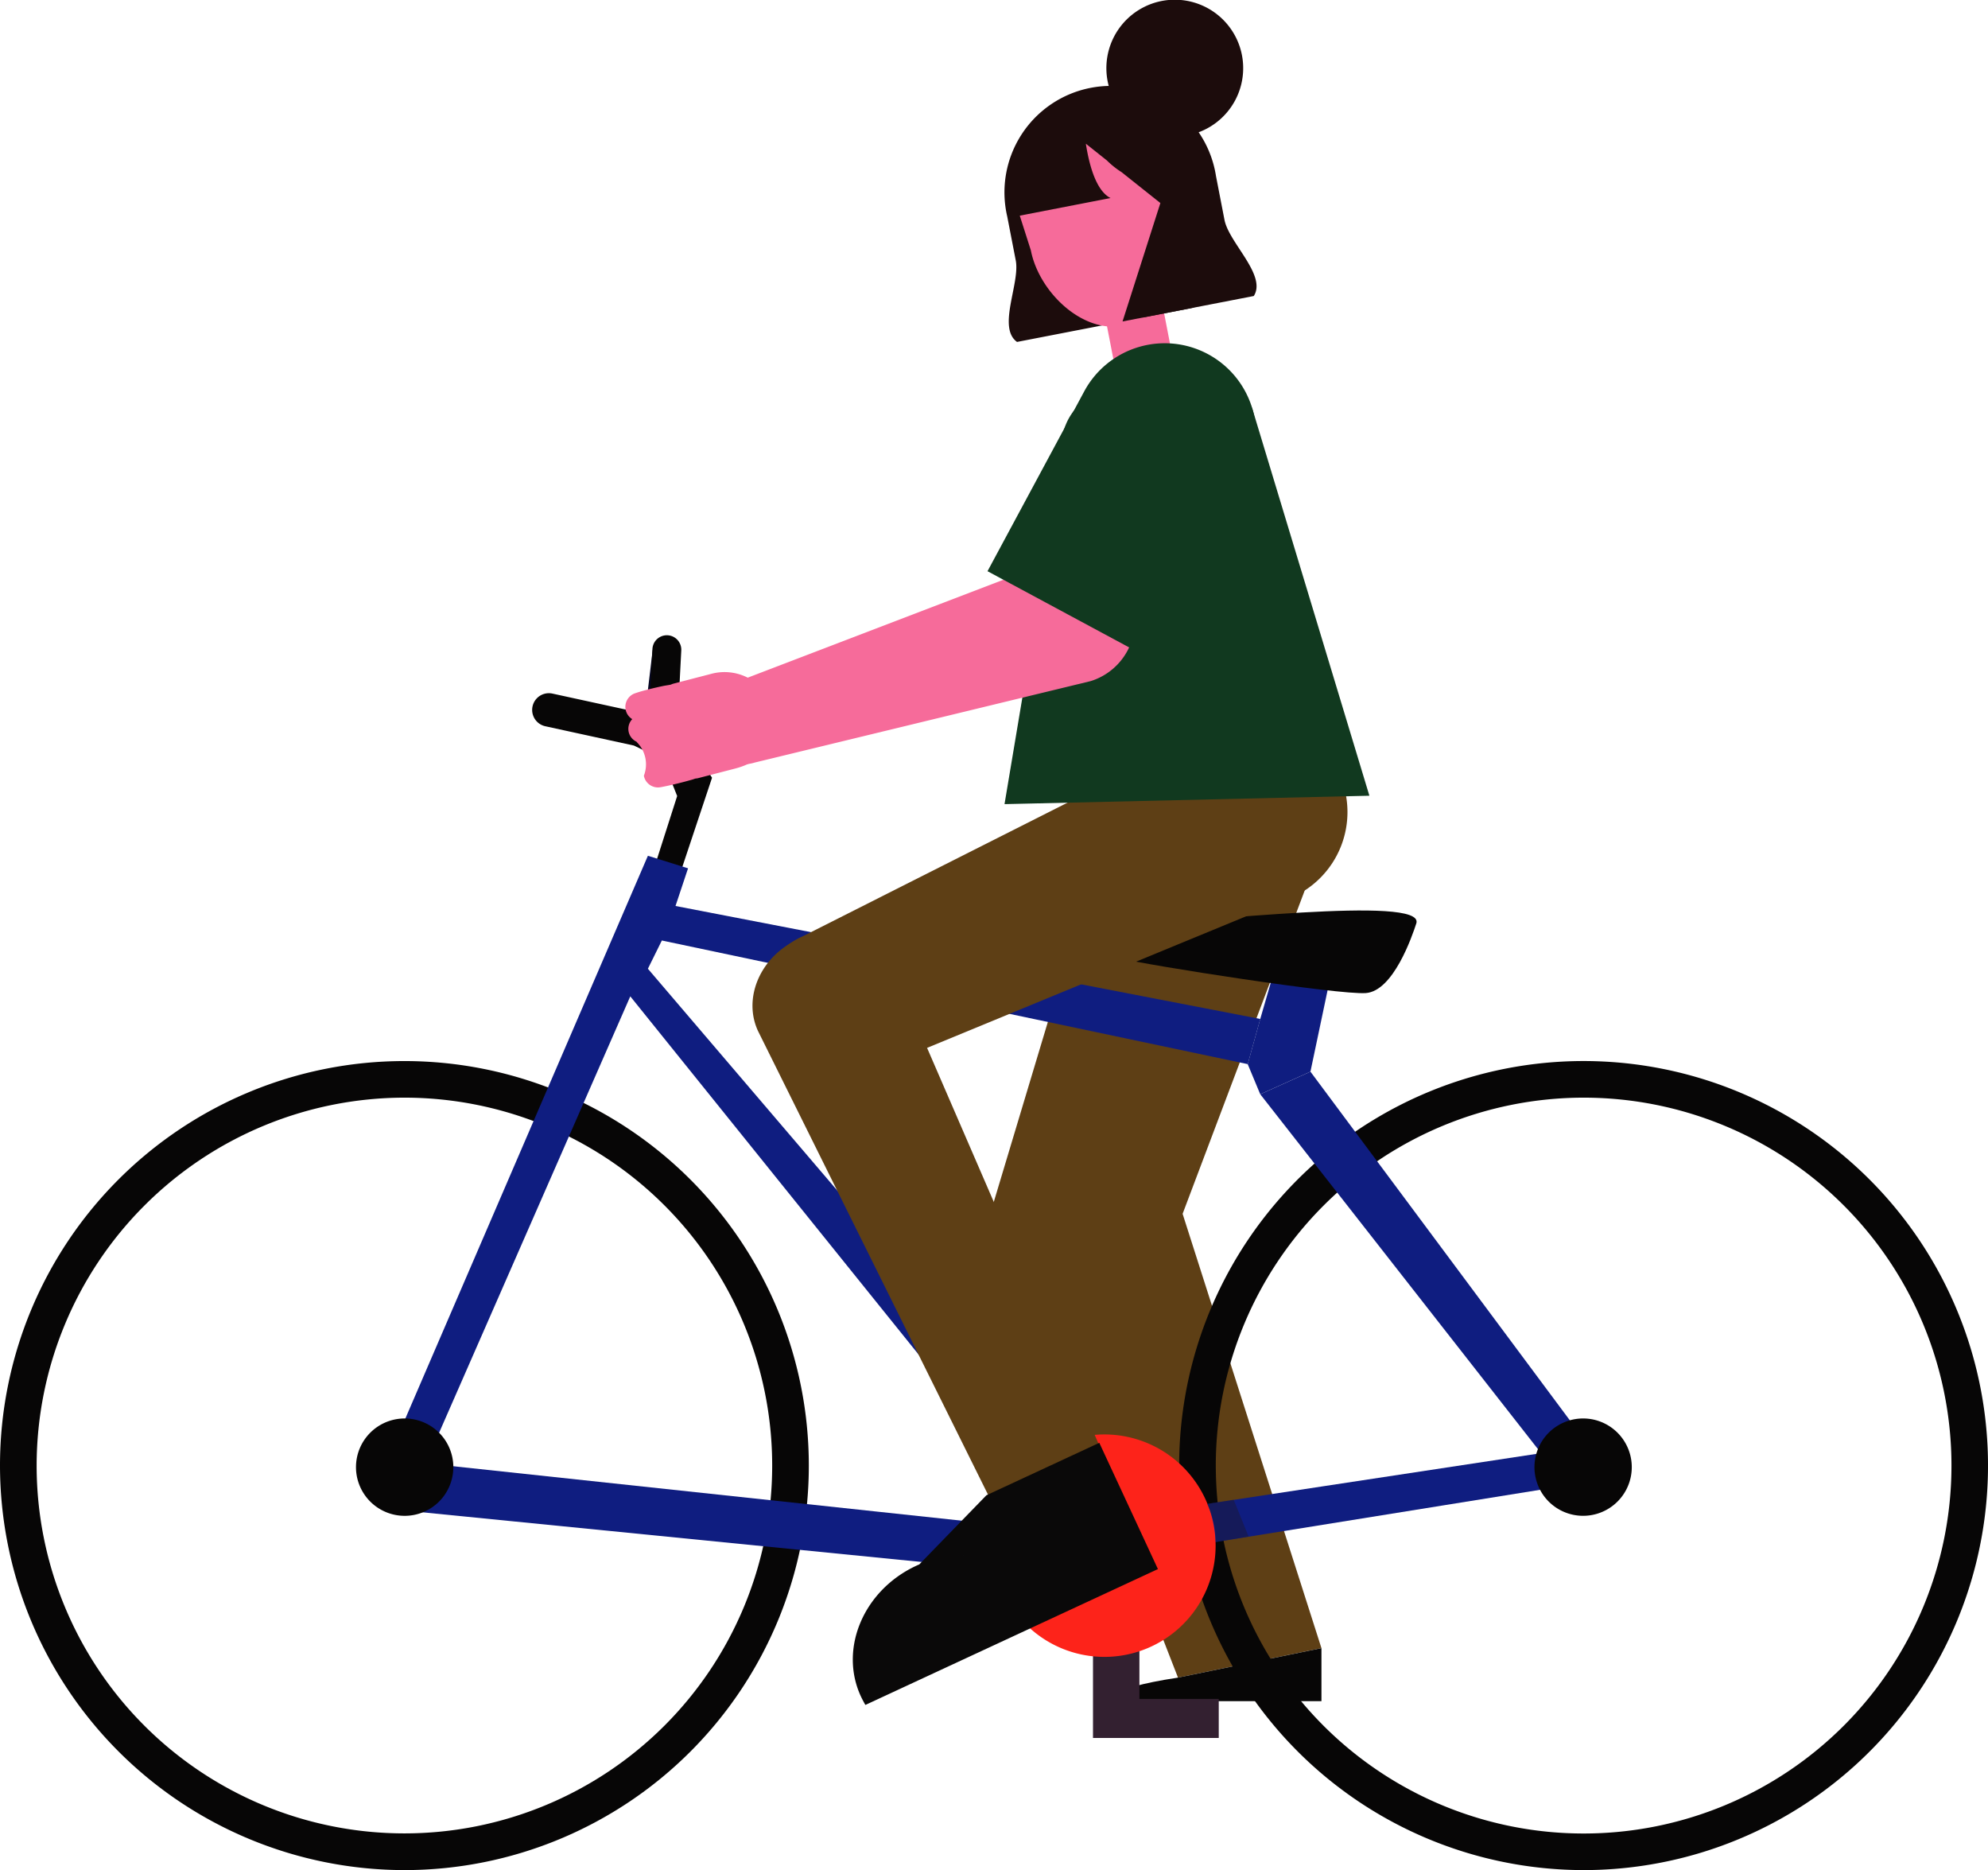 <svg xmlns="http://www.w3.org/2000/svg" width="177.273" height="166.716" viewBox="0 0 177.273 166.716"><g transform="translate(-1445.387 -1800.956)"><rect width="5.22" height="7.589" transform="translate(1550.001 1833.051) rotate(169.025)" fill="#f66b9a"/><path d="M1536.077,1831.439c-1.783-1.277.283-5.22-.114-7.267l-.76-3.918a9.487,9.487,0,1,1,18.614-3.61l.76,3.919c.4,2.047,3.787,4.931,2.612,6.782Z" fill="#1c0c0c"/><path d="M1545.559,1829.991h0c3.684-.714,5.855-5.632,5.141-9.314l-.27-3.64a7.269,7.269,0,0,0-8.495-5.735h0a7.269,7.269,0,0,0-5.736,8.495l1.111,3.476C1538.024,1826.956,1541.876,1830.7,1545.559,1829.991Z" fill="#f66b9a"/><path d="M1551.572,1812.962a6.1,6.1,0,1,0-6.555-2.626,7.484,7.484,0,0,0-3.172-.145l-.243.047a7.686,7.686,0,0,0-5.957,8.947l.211,1.086,8.559-1.66c-1.311-.657-1.92-3.033-2.2-4.844l1.872,1.49a7.714,7.714,0,0,0,1.316,1.048l3.457,2.751-3.375,10.558,5.985-1.16c1.983-.385,4.828-3.206,3.442-4.676Z" fill="#1c0c0c"/><path d="M1563.222,1876.393l-12.38,32.773,12.38,38.719-12.79,2.63-16.464-42.287,9.553-31.793,21.084-.042" fill="#5e3f15"/><path d="M1563.222,1947.886v4.728H1544.45s-.866-1.067,5.982-2.1Z" fill="#070606"/><path d="M1504.874,1858.907l-1.288,8.018h-.96l.96-8.018Z" fill="#060722"/><path d="M1506.712,1866.949l-1.109-.3a1.242,1.242,0,0,0,.166-.546l.368-7.162a1.287,1.287,0,0,0-2.571-.132l-.305,5.96a1.479,1.479,0,0,0-.5-.214l-8.113-1.767a1.49,1.49,0,1,0-.634,2.912l7.9,1.721,2.557,1.24,1.3,3.259-1.977,6.176,2.251.7,2.835-8.506Z" fill="#070606"/><path d="M1445.387,1931.61a36.062,36.062,0,1,1,36.062,36.062A36.1,36.1,0,0,1,1445.387,1931.61Zm3.267,0a32.795,32.795,0,1,0,32.795-32.8A32.831,32.831,0,0,0,1448.654,1931.61Z" fill="#070606"/><path d="M1531.342,1936.543l-48.134-5.152-.617,4.34,49.985,4.971Z" fill="#0f1d80"/><path d="M1550.535,1931.61a36.063,36.063,0,1,1,36.063,36.062A36.1,36.1,0,0,1,1550.535,1931.61Zm3.267,0a32.8,32.8,0,1,0,32.8-32.8A32.832,32.832,0,0,0,1553.8,1931.61Z" fill="#070606"/><path d="M1546.99,1938.509v13.905h7.075v3.477h-11.214v-17.382Z" fill="#332030"/><path d="M1484.134,1929.616l17.457-39.837,35.137,43.641,3.133-3.133-36.7-42.969,1.244-2.518,52.245,11.022,1.119-4.028-52.146-10.071,1.119-3.357-3.581-1.119-21.709,50.356Z" fill="#0f1d80"/><path d="M1584.885,1933.421l-32.515,5.231-.174-3.5,31.7-4.814Z" fill="#0f1d80"/><path d="M1586.557,1929.168l-24.315-32.675-4.476,2.014,25.752,32.9Z" fill="#0f1d80"/><path d="M1533.955,1938.75a9.915,9.915,0,1,0,9.915-9.915A9.915,9.915,0,0,0,1533.955,1938.75Z" fill="#fd231a"/><path d="M1557.765,1891.794l2.42-8.324h4.8l-2.744,13.023-4.476,2.014-1.119-2.686Z" fill="#0f1d80"/><path d="M1571.682,1883.274c-.377,1.157-2.05,6.034-4.5,6.212s-19.406-2.459-21.951-3.106c-1.617-.411-2.552-3.106,1.3-3.106C1552.057,1883.274,1572.524,1880.688,1571.682,1883.274Z" fill="#070606"/><path d="M1563.212,1866.925l.931,2.847-20.32,2.146-.61-.8Z" fill="#060722"/><path d="M1553.017,1935.022a6.818,6.818,0,0,1,.76,3.4l2.953-.475-1.331-3.29Z" fill="#20161d" opacity="0.39"/><path d="M1582.217,1931.749a4.339,4.339,0,1,0,4.34-4.339A4.34,4.34,0,0,0,1582.217,1931.749Z" fill="#070606"/><path d="M1477.131,1931.749a4.34,4.34,0,1,0,4.34-4.339A4.34,4.34,0,0,0,1477.131,1931.749Z" fill="#070606"/><path d="M1542.506,1940.736h0a5.051,5.051,0,0,1-6.795-2.059l-22.731-45.809c-1.369-2.949.213-6.616,3.515-8.15h0c3.3-1.533,7.124-.374,8.494,2.575l20.328,46.924A5.05,5.05,0,0,1,1542.506,1940.736Z" fill="#5e3f15"/><path d="M1543.414,1929.581l-10.066,4.674-5.995,6.173c-.094.034-.176.072-.265.114-4.7,2.183-6.906,7.4-4.933,11.647.114.246.245.484.372.715a.107.107,0,0,1,.03.044l12.885-5.983,4.039-1.875,9.16-4.253Zm-12.082,10.038c-.216,0-.432-.007-.65.009C1530.9,1939.612,1531.115,1939.619,1531.332,1939.619Z" fill="#0a0909"/><path d="M1513.5,1893.208h0a6.735,6.735,0,0,1,3.536-8.815L1554,1865.741a8.315,8.315,0,0,1,10.883,4.364h0a8.315,8.315,0,0,1-4.365,10.882l-38.206,15.756A6.737,6.737,0,0,1,1513.5,1893.208Z" fill="#5e3f15"/><path d="M1534.961,1872.643l5.179-30.9a5.164,5.164,0,0,1,4.087-6.053l6.183-2.339c2.8-.543,5.51,1.287,6.663,4.087l10.425,34.456Z" fill="#11391f"/><path d="M1514.352,1864.089a4.561,4.561,0,0,0-5.585-3.049l-3.339.865c-.089.023-.169.065-.255.093-.224.043-.447.07-.672.117q-.6.126-1.2.277c-.409.106-.789.2-1.232.352l-.043.013a1.281,1.281,0,0,0-.26,2.309,1.259,1.259,0,0,0,.394,2.017.151.151,0,0,1,0,.022,2.8,2.8,0,0,1,.642,3.005,1.278,1.278,0,0,0,1.491,1.023l.012,0c.508-.094.964-.2,1.439-.314s.934-.238,1.4-.371c.075-.021.148-.053.223-.075s.164-.017.245-.039l3.34-.865C1513.97,1868.685,1514.954,1866.417,1514.352,1864.089Z" fill="#f66b9a"/><path d="M1508.127,1866.533h0a3.655,3.655,0,0,0,4.574,2.4l29.939-7.256a5.62,5.62,0,0,0,3.7-7.036h0a5.619,5.619,0,0,0-7.035-3.7l-28.771,11.013A3.653,3.653,0,0,0,1508.127,1866.533Z" fill="#f66b9a"/><path d="M1547.8,1859.6l-14.355-7.722,8.624-16.032a8.15,8.15,0,0,1,11.039-3.317h0a8.15,8.15,0,0,1,3.316,11.039Z" fill="#11391f"/></g></svg>